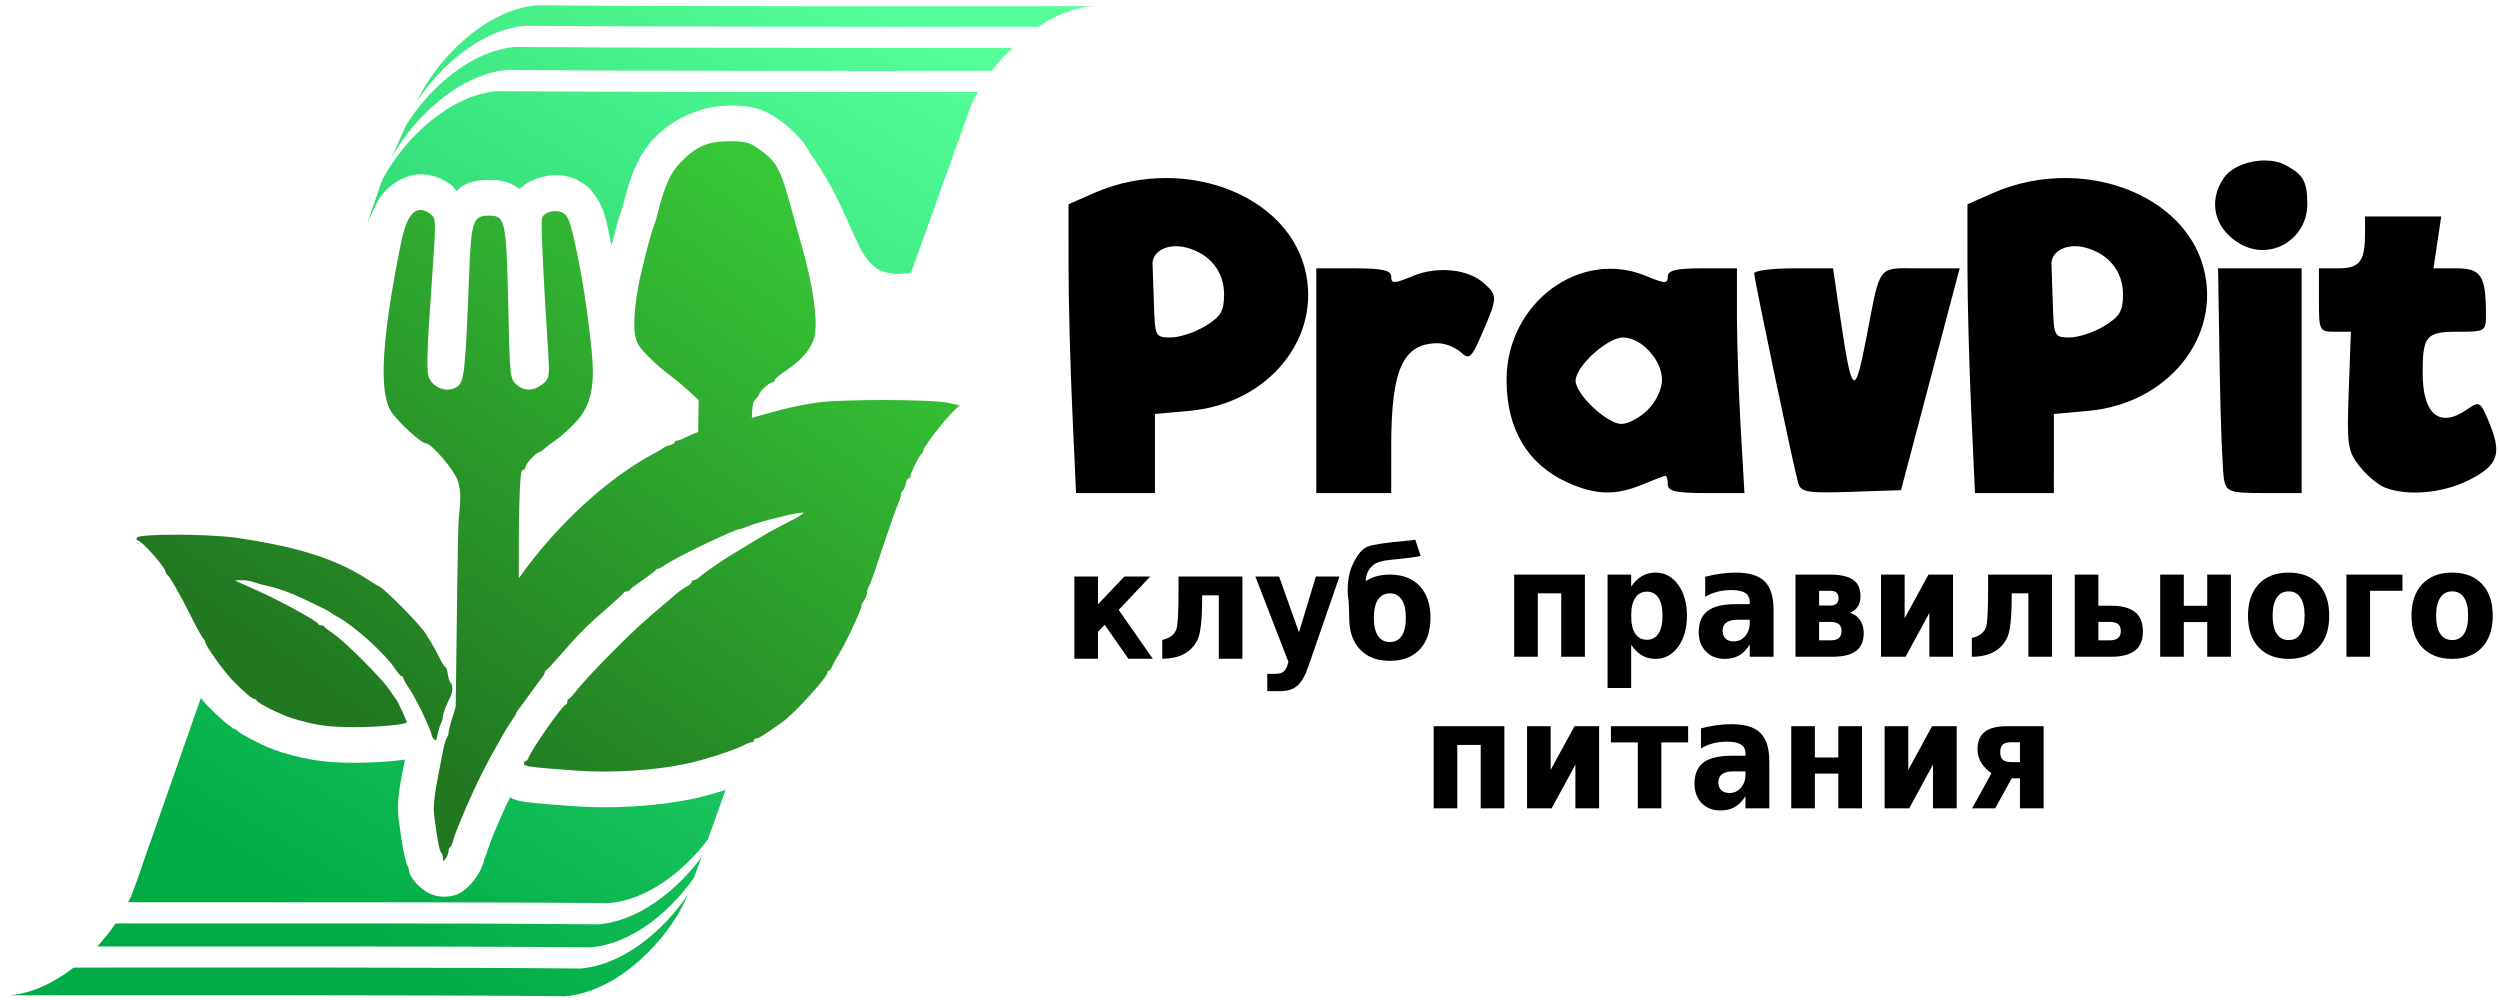 <?xml version="1.0" encoding="UTF-8" standalone="no"?>
<!-- Generator: Adobe Illustrator 22.0.0, SVG Export Plug-In . SVG Version: 6.00 Build 0)  -->

<svg
   version="1.1"
   id="Слой_1"
   x="0px"
   y="0px"
   height="100"
   viewBox="0 0 250 1303.846"
   xml:space="preserve"
   width="250"
   sodipodi:docname="prcl_logo.svg"
   inkscape:version="1.1.2 (0a00cf5339, 2022-02-04)"
   xmlns:inkscape="http://www.inkscape.org/namespaces/inkscape"
   xmlns:sodipodi="http://sodipodi.sourceforge.net/DTD/sodipodi-0.dtd"
   xmlns:xlink="http://www.w3.org/1999/xlink"
   xmlns="http://www.w3.org/2000/svg"
   xmlns:svg="http://www.w3.org/2000/svg"><sodipodi:namedview
   id="namedview44"
   pagecolor="#ffffff"
   bordercolor="#000000"
   borderopacity="1"
   inkscape:pageshadow="0"
   inkscape:pageopacity="0"
   inkscape:pagecheckerboard="0"
   showgrid="false"
   inkscape:zoom="2.8284271"
   inkscape:cx="162.10423"
   inkscape:cy="62.755727"
   inkscape:window-width="1850"
   inkscape:window-height="1016"
   inkscape:window-x="0"
   inkscape:window-y="0"
   inkscape:window-maximized="1"
   inkscape:current-layer="Слой_1" /><defs
   id="defs129"><linearGradient
     inkscape:collect="always"
     id="linearGradient468"><stop
       style="stop-color:#217821;stop-opacity:1;"
       offset="0"
       id="stop464" /><stop
       style="stop-color:#37c837;stop-opacity:1"
       offset="1"
       id="stop466" /></linearGradient><linearGradient
     id="linearGradient8234"><stop
       style="stop-color:#00aa44;stop-opacity:1"
       offset="0"
       id="stop8230" /><stop
       style="stop-color:#55ff99;stop-opacity:1"
       offset="1"
       id="stop8232" /></linearGradient><linearGradient
     id="linearGradient3647"><stop
       style="stop-color:#00d455;stop-opacity:1"
       offset="0"
       id="stop3643" /><stop
       style="stop-color:#ffd42a;stop-opacity:0"
       offset="1"
       id="stop3645" /></linearGradient><linearGradient
     id="linearGradient2918"><stop
       style="stop-color:#16502d;stop-opacity:1"
       offset="0"
       id="stop2914" /><stop
       style="stop-color:#37c871;stop-opacity:1"
       offset="1"
       id="stop2916" /></linearGradient><linearGradient
     id="linearGradient16344"><stop
       style="stop-color:#000000;stop-opacity:1;"
       offset="0"
       id="stop16340" /><stop
       style="stop-color:#0000ff;stop-opacity:1"
       offset="1"
       id="stop16342" /></linearGradient><linearGradient
     id="linearGradient8623"><stop
       style="stop-color:#000000;stop-opacity:1;"
       offset="0"
       id="stop8619" /><stop
       style="stop-color:#330080;stop-opacity:1"
       offset="1"
       id="stop8621" /></linearGradient><linearGradient
     id="linearGradient6839"><stop
       style="stop-color:#000000;stop-opacity:1;"
       offset="0"
       id="stop6835" /><stop
       style="stop-color:#440055;stop-opacity:1"
       offset="1"
       id="stop6837" /></linearGradient><linearGradient
     id="linearGradient1778"><stop
       style="stop-color:#000000;stop-opacity:1;"
       offset="0"
       id="stop1774" /><stop
       style="stop-color:#0000ff;stop-opacity:1"
       offset="1"
       id="stop1776" /></linearGradient><linearGradient
     xlink:href="#linearGradient1778"
     id="linearGradient1780"
     x1="100.283"
     y1="247.418"
     x2="835.44"
     y2="98.394"
     gradientUnits="userSpaceOnUse" /><linearGradient
     xlink:href="#linearGradient6839"
     id="linearGradient6841"
     x1="262.262"
     y1="55.66"
     x2="52.606"
     y2="56.614"
     gradientUnits="userSpaceOnUse" /><linearGradient
     xlink:href="#linearGradient8623"
     id="linearGradient8625"
     x1="602.725"
     y1="1037.244"
     x2="-1547.728"
     y2="554.243"
     gradientUnits="userSpaceOnUse"
     gradientTransform="matrix(0.913,0,0,0.913,190.109,1.2)" /><linearGradient
     xlink:href="#linearGradient16344"
     id="linearGradient16346"
     x1="235.412"
     y1="19.701"
     x2="290.7"
     y2="65.695"
     gradientUnits="userSpaceOnUse"
     gradientTransform="matrix(13.19,0,0,13.19,-1806.201,77.794)" /><linearGradient
     xlink:href="#linearGradient2918"
     id="linearGradient2920"
     x1="-1557.719"
     y1="1017.33"
     x2="-913.869"
     y2="36.444"
     gradientUnits="userSpaceOnUse"
     gradientTransform="matrix(1.169,0,0,1.169,590.865,7.859)" /><linearGradient
     xlink:href="#linearGradient3647"
     id="linearGradient3649"
     x1="-1416.35"
     y1="819.03"
     x2="-1069.856"
     y2="169.709"
     gradientUnits="userSpaceOnUse"
     gradientTransform="matrix(1.169,0,0,1.169,590.865,7.859)" /><linearGradient
     gradientTransform="matrix(2.385,1.999,-1.999,2.385,-46.911,-1801.826)"
     gradientUnits="userSpaceOnUse"
     y2="426.191"
     x2="383.285"
     y1="749.663"
     x1="268.571"
     id="linearGradient872"
     xlink:href="#linearGradient870" /><linearGradient
     id="linearGradient870"><stop
       id="stop866"
       offset="0"
       style="stop-color:#0000d4;stop-opacity:1;" /><stop
       id="stop868"
       offset="1"
       style="stop-color:#cc00ff;stop-opacity:1" /></linearGradient><linearGradient
     id="linearGradient8525"><stop
       style="stop-color:#0000ff;stop-opacity:1"
       offset="0"
       id="stop8521" /><stop
       style="stop-color:#000080;stop-opacity:1"
       offset="1"
       id="stop8523" /></linearGradient><linearGradient
     xlink:href="#linearGradient8525"
     id="linearGradient5874"
     gradientUnits="userSpaceOnUse"
     gradientTransform="matrix(17.183,3.655,-3.655,17.183,-2855.206,-2939.44)"
     x1="185.987"
     y1="158.984"
     x2="127.324"
     y2="196.116" /><linearGradient
     xlink:href="#linearGradient8234"
     id="linearGradient8236"
     x1="35.642"
     y1="93.91"
     x2="90.606"
     y2="2.405"
     gradientUnits="userSpaceOnUse"
     gradientTransform="matrix(1.028,0,0,1.028,-0.804,-1.148)" /><linearGradient
     xlink:href="#linearGradient34071"
     id="linearGradient34073"
     x1="106.959"
     y1="126.718"
     x2="124.895"
     y2="107.937"
     gradientUnits="userSpaceOnUse"
     gradientTransform="matrix(2.543,0,0,2.543,-237.231,-251.489)" /><linearGradient
     id="linearGradient34071"><stop
       style="stop-color:#217821;stop-opacity:1"
       offset="0"
       id="stop34067" /><stop
       style="stop-color:#2aff2a;stop-opacity:1"
       offset="1"
       id="stop34069" /></linearGradient><linearGradient
     inkscape:collect="always"
     xlink:href="#linearGradient468"
     id="linearGradient470"
     x1="34.134"
     y1="69.498"
     x2="72.945"
     y2="14.127"
     gradientUnits="userSpaceOnUse" /></defs>
<style
   type="text/css"
   id="style86">
	.st0{fill:none;}
	.st1{fill:#FFFFFF;}
</style>

<path
   id="path6802"
   style="fill:url(#linearGradient8236);fill-opacity:1;fill-rule:evenodd;stroke-width:4.543;stroke-linejoin:bevel;paint-order:stroke fill markers"
   transform="matrix(13.038,0,0,13.038,-1504.808,0)"
   d="M 53.742,0.523 C 48.566,0.922 43.624,5.943 41.688,10.16 44.065,6.513 48.236,2.905 52.59,2.57 c 0.55,0.003 0.525,0.012 0.83,0.012 h 0.047 c 0.012,-0.003 0.025,-0.006 0.037,-0.01 0.037,0.003 0.076,0.006 0.113,0.01 10.941,0.103 35.652,0.098 50.215,0.084 1.699,-1.123 3.563,-1.898 5.459,-2.047 -13.583,0.017 -42.665,0.03 -54.521,-0.082 -0.037,-0.003 -0.076,-0.009 -0.113,-0.012 -0.012,0.003 -0.027,0.008 -0.039,0.012 h -0.045 c -0.306,0 -0.28,-0.011 -0.83,-0.014 z m 55.875,0.096 c 0.041,8.4098e-4 0.092,0.001 0.135,0.002 l 0.004,-0.002 c -0.046,-3.61e-6 -0.094,-5.571e-5 -0.139,0 z M 51.57,4.691 c -4.438,0.341 -8.617,4.086 -10.943,7.805 -0.497,1.106 -1,2.215 -1.469,3.301 2.166,-4.021 6.79,-8.434 11.631,-8.807 0.55,0.003 0.523,0.012 0.828,0.012 h 0.047 c 0.012,-0.003 0.025,-0.006 0.037,-0.01 0.037,0.003 0.076,0.006 0.113,0.01 10.335,0.097 32.526,0.096 47.363,0.084 0.61,-0.804 1.315,-1.574 2.07,-2.305 -16.795,0.008 -39.776,0.006 -48.65,-0.078 -0.037,-0.003 -0.076,-0.007 -0.113,-0.01 -0.013,0.003 -0.027,0.006 -0.039,0.01 h -0.045 c -0.306,0 -0.28,-0.009 -0.83,-0.012 z m -1.801,4.42 c -4.834,0.372 -9.342,4.777 -11.5,8.793 -0.015,0.036 -0.028,0.068 -0.043,0.104 6.45e-4,3.17e-4 -0.772,2.204 -0.828,2.367 l 0.197,0.107 c 0.096,-0.191 0.188,-0.381 0.305,-0.572 0.71,-1.162 2.467,-2.578 4.391,-2.475 1.286,0.069 2.227,0.611 2.922,1.137 0.085,0.064 0.293,0.392 0.449,0.541 0.212,-0.177 0.374,-0.41 0.617,-0.539 1.129,-0.599 2.032,-0.578 2.627,-0.578 0.581,0 1.786,-0.035 3.053,0.883 0.003,0.002 0.003,0.006 0.006,0.008 0.731,-0.692 1.592,-1.035 2.32,-1.203 1.198,-0.277 2.494,-0.301 3.949,0.607 1.173,0.733 1.922,2.172 2.252,3.268 0.218,0.722 0.445,1.925 0.67,3.021 0.309,-1.225 0.619,-2.556 0.908,-3.275 v -0.002 c -0.009,0.023 0.179,-0.545 0.211,-0.678 0.747,-3.044 1.606,-5.223 3.211,-6.865 1.937,-1.983 4.746,-3.199 7.459,-3.199 0.842,-2e-6 1.569,0.004 2.459,0.211 0.89,0.207 1.764,0.683 2.324,1.078 1.132,0.8 2.443,1.878 3.246,3.416 5.581,7.81 4.174,13.008 10.139,11.991 3.228,-9.008 5.944,-16.581 6.006,-16.74 0.186,-0.43 0.428,-0.873 0.676,-1.316 -16.728,0.006 -38.41,0.003 -47,-0.078 -0.037,-0.003 -0.076,-0.007 -0.113,-0.01 -0.013,0.003 -0.025,0.006 -0.037,0.01 H 50.598 c -0.306,0 -0.278,-0.009 -0.828,-0.012 z m -12.174,11.371 -0.002,0.002 c 9.14e-4,2.32e-4 0.001,-0.001 0.002,-0.002 z m -0.002,0.002 L 37.396,20.377 c -0.045,0.131 -0.536,1.53 -0.664,1.896 0.498,-1 0.624,-1.289 0.861,-1.789 z m 15.9,29.85 c -0.058,0.022 -0.086,0.073 -0.146,0.094 0.057,-0.019 0.069,-0.05 0.123,-0.07 0.008,-0.008 0.016,-0.015 0.023,-0.023 z m 14.266,9.566 c -0.043,0.023 -0.102,0.05 -0.148,0.074 -0.054,0.044 -0.109,0.088 -0.162,0.129 0.101,-0.052 0.219,-0.134 0.311,-0.203 z m -10.125,9.166 c -0.033,0.036 -0.067,0.069 -0.1,0.104 -0.004,0.007 -0.011,0.016 -0.016,0.023 -0.014,0.025 -0.031,0.042 -0.045,0.066 0.047,-0.062 0.121,-0.127 0.16,-0.193 z m -37.551,0.748 c -1.725,4.924 -5.06,14.441 -5.057,14.443 -0.659,1.787 -1.204,3.59 -1.912,5.377 -0.084,0.193 -0.206,0.395 -0.303,0.592 16.728,-0.006 38.414,-0.003 47.004,0.078 0.037,0.004 0.076,0.007 0.113,0.01 0.013,-0.003 0.025,-0.006 0.037,-0.01 h 0.047 c 0.306,0 0.278,0.009 0.828,0.012 3.865,-0.297 7.534,-3.177 9.955,-6.371 0.583,-1.605 1.181,-3.302 1.766,-4.949 -1.058,0.333 -2.149,0.646 -3.105,0.852 -3.629,0.782 -8.193,1.057 -12.135,0.77 -2.309,-0.169 -3.586,-0.264 -4.531,-0.391 -0.473,-0.063 -0.825,-0.07 -1.58,-0.379 -0.045,-0.018 -0.13,-0.107 -0.18,-0.129 -0.164,0.335 -0.34,0.646 -0.445,0.879 -0.503,1.112 -0.964,2.177 -1.301,2.998 -0.336,0.819 -0.605,1.792 -0.473,1.189 -0.086,0.39 -0.189,0.72 -0.355,1.1 -0.087,0.198 -0.068,0.413 -0.242,0.713 -0.161,0.499 -0.4,0.868 -0.789,1.383 l -0.002,0.002 c -0.071,0.094 -0.125,0.177 -0.309,0.389 -0.092,0.106 -0.2,0.245 -0.518,0.498 -0.317,0.253 -0.934,0.891 -2.496,0.787 -1.562,-0.104 -2.773,-1.515 -3.049,-2.143 -0.183,-0.416 -0.167,-0.535 -0.191,-0.715 -0.21,-0.395 -0.253,-0.669 -0.316,-0.889 -0.103,-0.358 -0.168,-0.67 -0.236,-1.037 -0.137,-0.735 -0.273,-1.661 -0.434,-2.895 -0.22,-1.686 0.055,-3.143 0.562,-5.711 0.016,-0.081 0.041,-0.214 0.061,-0.311 -0.42,0.065 -0.846,0.119 -1.332,0.162 -1.106,0.098 -2.422,0.161 -3.695,0.162 -2.822,0.001 -4.724,-0.268 -7.289,-1.039 -0.997,-0.3 -1.845,-0.704 -2.709,-1.137 -0.432,-0.216 -0.832,-0.429 -1.219,-0.664 -0.173,-0.105 -0.349,-0.222 -0.559,-0.377 0.112,0.061 0.247,0.095 0.369,0.143 -0.112,-0.054 -0.241,-0.111 -0.326,-0.152 -0.172,-0.084 -0.26,-0.149 -0.371,-0.219 0.018,0.015 0.027,0.052 0.045,0.066 C 23.319,72.866 23.233,72.8 23.105,72.68 22.805,72.473 22.57,72.281 22.32,72.066 21.806,71.625 21.254,71.096 20.66,70.482 20.455,70.27 20.274,70.038 20.084,69.815 Z M 70.154,85.707 C 67.709,89.043 63.833,92.129 59.822,92.438 59.273,92.435 59.3,92.426 58.994,92.426 h -0.047 c -0.012,0.003 -0.025,0.006 -0.037,0.01 -0.037,-0.003 -0.076,-0.006 -0.113,-0.01 -10.308,-0.097 -32.389,-0.096 -47.232,-0.084 -0.543,0.788 -1.145,1.564 -1.836,2.305 16.787,-0.007 39.473,-0.005 48.285,0.078 0.037,0.004 0.076,0.007 0.113,0.01 0.013,-0.003 0.025,-0.006 0.037,-0.01 h 0.047 c 0.306,0 0.278,0.009 0.828,0.012 4.094,-0.315 7.948,-3.53 10.352,-6.945 0.262,-0.702 0.508,-1.389 0.764,-2.084 z m -28.58,2.039 c 0.009,0.009 7.1e-4,0.007 0.01,0.016 h 0.002 c -0.008,-0.008 -0.004,-0.008 -0.012,-0.016 z m 27.189,1.758 c -2.403,3.565 -6.485,7.026 -10.744,7.354 -0.55,-0.003 -0.523,-0.012 -0.828,-0.012 h -0.047 c -0.012,0.003 -0.025,0.006 -0.037,0.01 -0.037,-0.003 -0.076,-0.006 -0.113,-0.01 -10.815,-0.102 -34.978,-0.098 -49.621,-0.084 -1.949,1.499 -4.158,2.593 -6.428,2.771 13.583,-0.017 42.665,-0.03 54.521,0.082 0.037,0.004 0.076,0.009 0.113,0.012 0.012,-0.003 0.025,-0.008 0.037,-0.012 h 0.047 c 0.306,0 0.278,0.011 0.828,0.014 5.284,-0.407 10.345,-5.636 12.191,-9.904 0.029,-0.075 0.052,-0.145 0.08,-0.221 z M 0.482,99.531 l -0.002,0.002 c 0.046,0 0.094,5.4e-5 0.139,0 -0.041,-8.44e-4 -0.094,-7.56e-4 -0.137,-0.002 z"
   sodipodi:nodetypes="cccsccccccccsccccscscccsccccccccssscccccssccssccscsccccsssscccccccscccccccccsccsssccssscscsscccccccscccsssscsscscccsssscsssscsccssccscccssccscsccccccccsccsscccccscsccccccccsccsscccc" /><path
   id="path23493"
   style="fill:#000000;stroke-width:7.513"
   d="m 1448.56,209.22 c -20.99,-0.155 -43.726,8.325 -53.59,22.407 -21.784,31.101 -12.3,68.096 22.319,87.032 39.554,21.634 86.482,-7.189 86.283,-52.973 -0.136,-29.314 -5.162,-38.128 -28.849,-50.611 -7.446,-3.924 -16.623,-5.785 -26.164,-5.855 z M 18.458,232.14 c -32.417,-0.41 -65.934,5.861 -97.568,19.854 l -32.518,14.395 0.031,81.177 c 0.015,44.654 2.222,129.369 4.916,188.253 l 4.901,107.062 H -50.347 1.071 V 591.331 539.782 L 46.15,535.702 C 150.065,526.279 220.32,438.691 196.102,348.755 177.013,277.863 101.303,233.187 18.458,232.14 Z m 1172.044,0 c -32.417,-0.41 -65.934,5.861 -97.568,19.854 l -32.518,14.395 0.031,81.177 c 0.015,44.654 2.221,129.369 4.916,188.253 l 4.901,107.062 h 51.433 51.418 V 591.331 539.782 l 45.079,-4.08 c 103.915,-9.423 174.17,-97.011 149.953,-186.947 -19.089,-70.892 -94.799,-115.568 -177.644,-116.614 z m 388.319,50.112 v 21.923 c 0,36.537 -6.939,45.695 -34.616,45.695 h -25.489 v 41.322 c 0,40.161 0.587,41.322 20.852,41.322 h 20.852 l -2.817,77.009 c -2.581,70.694 -1.43,78.76 13.999,98.301 9.244,11.708 23.952,24.164 32.679,27.69 29.14,11.774 75.812,7.73 110.055,-9.538 38.332,-19.33 43.445,-34.129 26.105,-75.63 -11.307,-27.061 -12.472,-27.754 -28.277,-16.684 -35.929,25.165 -58.212,7.009 -58.212,-47.441 0,-48.323 4.597,-53.707 45.886,-53.707 36.489,0 36.769,-0.182 36.656,-24.418 -0.204,-48.937 -6.394,-58.227 -38.798,-58.227 h -29.642 l 5.077,-33.809 5.063,-33.809 h -49.686 z M 28.583,321.021 c 4.098,0 8.426,0.536 12.84,1.643 30.805,7.731 49.804,31.055 49.804,61.132 0,21.729 -4.325,29.042 -24.418,41.293 -13.43,8.188 -33.715,14.893 -45.079,14.909 -19.886,0.03 -20.704,-1.519 -21.908,-41.293 -0.69,-22.727 -1.535,-46.867 -1.879,-53.648 -0.725,-14.278 12.881,-24.047 30.639,-24.036 z m 1172.044,0 c 4.098,0 8.426,0.536 12.84,1.643 30.805,7.731 49.804,31.055 49.804,61.132 0,21.729 -4.325,29.042 -24.418,41.293 -13.43,8.188 -33.715,14.893 -45.079,14.909 -19.886,0.03 -20.719,-1.519 -21.923,-41.293 -0.687,-22.727 -1.52,-46.867 -1.864,-53.648 -0.725,-14.278 12.881,-24.047 30.639,-24.036 z M 980.605,349.723 c -37.947,-0.177 -35.312,4.653 -52.504,93.386 -14.686,75.795 -18.35,72.753 -33.178,-27.499 l -9.729,-65.74 h -51.389 c -28.26,0 -51.374,2.978 -51.374,6.618 0,7.732 51.594,253.694 57.376,273.524 3.438,11.789 11.871,13.167 68.953,11.27 l 65.035,-2.157 38.255,-144.627 38.255,-144.627 h -50.787 c -7.254,0 -13.494,-0.121 -18.915,-0.146 z m 406.632,0.132 2.054,129.616 c 1.13,71.285 3.734,137.208 5.782,146.505 3.395,15.408 8.033,16.905 52.416,16.905 h 48.688 V 496.376 349.87 h -54.47 z m -1175.801,0.015 v 146.506 l 0.015,146.506 h 48.835 48.835 l 0.032,-61.983 c 0.067,-99.793 15.382,-133.358 60.853,-133.358 9.244,0 22.532,5.177 29.524,11.504 11.678,10.568 14.016,8.466 28.761,-25.812 19.552,-45.448 19.615,-47.744 1.952,-63.729 -20.841,-18.861 -61.071,-22.95 -93.312,-9.479 -23.952,10.007 -27.822,10.108 -27.822,0.734 0,-8.39 -11.199,-10.888 -48.835,-10.888 z m 503.378,0 c -34.356,0 -45.079,2.591 -45.079,10.888 0,9.363 -3.913,9.253 -27.954,-0.792 -86.238,-36.032 -181.791,34.637 -182.251,134.781 -0.293,63.917 26.898,110.205 78.711,134.003 h 0.015 c 36.725,16.862 63.445,17.64 98.815,2.861 14.835,-6.198 28.256,-11.27 29.818,-11.27 1.562,0 2.832,5.071 2.832,11.27 0,8.887 10.57,11.27 49.994,11.27 h 49.98 l -4.872,-84.522 c -2.678,-46.487 -4.878,-112.415 -4.901,-146.506 l -0.031,-61.983 z m -103.32,90.157 c 23.701,0 50.728,29.455 50.728,55.292 0,11.767 -7.869,28.383 -18.445,38.959 -10.142,10.143 -25.611,18.445 -34.381,18.445 -18.879,0 -59.87,-38.58 -59.87,-56.348 0,-18.691 41.412,-56.348 61.968,-56.348 z"
   sodipodi:nodetypes="ssscsssccccccccccssssccccccccccssscsscssccssssssscscccccscsscccssccsscscccsccsssccccscccscscccccccccccsscscsscssssccssssccccsssssss" /><path
   id="path23733"
   style="fill:url(#linearGradient470);fill-opacity:1;stroke-width:0.189"
   transform="matrix(13.038,0,0,13.038,-1504.808,0)"
   d="m 72.945,14.127 c -2.166,0 -3.319,0.498 -4.908,2.125 -1.005,1.028 -1.601,2.382 -2.299,5.223 -0.087,0.355 -0.251,0.876 -0.365,1.16 -0.214,0.532 -0.537,1.711 -1.195,4.387 -0.571,2.321 -0.872,5.019 -0.701,6.299 0.121,0.909 0.395,1.377 1.344,2.32 0.654,0.65 1.591,1.472 2.084,1.826 0.493,0.355 1.362,1.071 1.93,1.594 l 1.031,0.951 -0.047,3.191 c -0.069,0.024 -0.22,0.083 -0.266,0.098 -0.259,0.085 -0.726,0.291 -1.037,0.457 -0.311,0.166 -0.671,0.302 -0.801,0.303 -0.13,4.98e-4 -0.236,0.077 -0.236,0.17 0,0.093 -0.232,0.226 -0.516,0.297 -0.284,0.071 -0.56,0.186 -0.613,0.256 -0.053,0.07 -0.506,0.339 -1.008,0.598 -4.612,2.466 -9.716,7.153 -13.461,12.447 -0.027,-5.296 0.053,-10.687 0.334,-10.781 0.201,-0.067 0.367,-0.245 0.367,-0.393 0,-0.292 1.065,-1.436 1.336,-1.436 0.092,0 0.337,-0.162 0.547,-0.363 0.21,-0.201 0.688,-0.564 1.064,-0.805 0.376,-0.241 1.236,-1.001 1.906,-1.691 1.36,-1.399 1.872,-2.891 1.852,-5.375 -0.016,-1.804 -0.673,-7.014 -1.285,-10.166 -0.836,-4.299 -1.095,-5.151 -1.656,-5.502 -0.698,-0.436 -1.941,-0.148 -2.141,0.494 -0.132,0.423 0.108,5.625 0.617,13.479 0.141,2.174 0.094,2.545 -0.381,2.973 C 53.508,39.101 52.497,39.189 51.703,38.5 50.991,37.882 50.989,37.876 50.822,30.379 50.636,22.039 50.533,21.562 48.906,21.562 c -1.597,0 -1.781,0.525 -1.982,5.693 -0.388,9.97 -0.491,10.95 -1.217,11.426 -0.84,0.551 -2.069,0.26 -2.65,-0.627 -0.469,-0.716 -0.451,-1.595 0.232,-11.461 0.314,-4.542 0.303,-4.775 -0.229,-5.178 -0.348,-0.263 -0.666,-0.404 -0.961,-0.42 -0.884,-0.048 -1.535,1.024 -1.988,3.25 -1.917,9.419 -2.251,14.917 -1.021,16.865 0.667,1.057 3.034,3.232 3.516,3.232 0.536,0 2.777,2.616 3.154,3.682 0.316,0.893 0.339,1.705 0.117,3.768 -0.108,1.006 -0.213,12.576 -0.305,18.85 -0.074,0.243 -0.096,0.378 -0.174,0.615 -0.298,0.909 -0.541,1.805 -0.541,1.99 0,0.185 -0.076,0.417 -0.168,0.516 -0.092,0.099 -0.257,0.645 -0.367,1.215 -0.11,0.57 -0.284,1.462 -0.387,1.98 -0.489,2.474 -0.632,3.725 -0.523,4.559 0.314,2.405 0.528,3.555 0.695,3.723 0.101,0.101 0.184,0.358 0.189,0.57 0.006,0.38 0.011,0.38 0.283,0.02 0.152,-0.201 0.275,-0.514 0.275,-0.695 0,-0.181 0.08,-0.378 0.176,-0.438 0.096,-0.059 0.228,-0.364 0.297,-0.676 0.112,-0.511 0.97,-2.602 2.008,-4.895 0.517,-1.142 1.552,-3.18 2.018,-3.973 0.209,-0.355 0.564,-0.986 0.789,-1.4 0.225,-0.415 0.655,-1.119 0.955,-1.564 0.3,-0.446 0.545,-0.851 0.545,-0.902 0,-0.051 0.09,-0.197 0.199,-0.322 0.109,-0.125 0.621,-0.821 1.139,-1.547 0.518,-0.726 1.064,-1.468 1.215,-1.65 0.151,-0.183 0.275,-0.41 0.275,-0.504 0,-0.094 0.068,-0.198 0.152,-0.232 0.084,-0.035 0.739,-0.743 1.453,-1.572 0.714,-0.829 1.727,-1.936 2.25,-2.459 0.523,-0.523 1.631,-1.537 2.461,-2.252 0.829,-0.714 1.536,-1.367 1.57,-1.451 0.035,-0.084 0.176,-0.152 0.314,-0.152 0.138,0 0.28,-0.068 0.314,-0.15 0.035,-0.082 0.613,-0.526 1.287,-0.988 0.674,-0.462 1.255,-0.905 1.289,-0.982 0.035,-0.078 0.136,-0.143 0.227,-0.143 0.09,0 0.481,-0.214 0.867,-0.477 1.052,-0.714 6.822,-3.482 7.258,-3.482 0.11,0 0.468,-0.115 0.795,-0.258 1.079,-0.471 5.268,-1.514 5.615,-1.398 0.118,0.039 -0.328,0.344 -0.99,0.678 -1.847,0.931 -2.998,1.581 -4.98,2.811 -0.203,0.126 -0.794,0.483 -1.312,0.791 -0.846,0.503 -2.649,1.766 -3.244,2.273 -0.125,0.107 -0.318,0.195 -0.426,0.195 -0.108,0 -0.195,0.083 -0.195,0.184 0,0.101 -0.234,0.307 -0.52,0.459 -0.285,0.152 -0.773,0.5 -1.084,0.771 -0.311,0.271 -0.736,0.637 -0.945,0.812 -2.263,1.892 -3.19,2.744 -5.463,5.029 -1.452,1.459 -2.975,3.096 -3.385,3.637 -0.41,0.541 -0.814,0.984 -0.896,0.984 -0.082,0 -0.15,0.126 -0.15,0.281 0,0.155 -0.066,0.283 -0.148,0.283 -0.288,0 -3.428,4.479 -3.734,5.326 -0.066,0.181 -0.193,0.33 -0.285,0.33 -0.092,0 -0.168,0.115 -0.168,0.256 0,0.279 0.585,0.357 5.186,0.693 3.54,0.259 7.97,-0.02 11.123,-0.699 1.69,-0.364 4.708,-1.333 5.557,-1.785 0.361,-0.192 0.765,-0.35 0.896,-0.35 0.131,0 0.238,-0.086 0.238,-0.189 0,-0.103 0.113,-0.188 0.25,-0.188 0.137,0 0.667,-0.295 1.178,-0.656 0.511,-0.361 1.092,-0.765 1.291,-0.896 1.153,-0.762 4.633,-4.553 4.633,-5.047 0,-0.103 0.068,-0.188 0.148,-0.188 0.081,0 0.248,-0.234 0.373,-0.52 0.125,-0.285 0.393,-0.773 0.596,-1.084 0.618,-0.949 2.273,-4.469 2.283,-4.854 0.003,-0.129 0.131,-0.4 0.283,-0.602 0.152,-0.201 0.275,-0.52 0.275,-0.709 0,-0.189 0.085,-0.492 0.188,-0.672 0.198,-0.347 0.23,-0.435 1.709,-4.852 0.521,-1.555 1.071,-3.095 1.223,-3.422 0.151,-0.327 0.275,-0.725 0.275,-0.885 10e-7,-0.16 0.078,-0.337 0.174,-0.396 0.096,-0.059 0.229,-0.362 0.297,-0.672 0.068,-0.31 0.203,-0.562 0.299,-0.562 0.096,0 0.172,-0.099 0.172,-0.217 0,-0.288 0.788,-1.888 1.084,-2.201 0.13,-0.137 0.236,-0.336 0.236,-0.443 0,-0.283 2.224,-3.156 2.977,-3.846 l 0.641,-0.588 -1.195,-0.262 c -1.616,-0.355 -10.695,-0.368 -13.072,-0.02 -2.961,0.434 -4.556,1.005 -6.529,1.523 0.021,-1.03 0.1,-1.572 0.316,-1.789 0.234,-0.234 0.428,-0.491 0.428,-0.572 0,-0.25 1.016,-1.18 1.289,-1.18 0.142,0 0.258,-0.1 0.258,-0.223 0,-0.123 0.495,-0.545 1.098,-0.939 1.724,-1.129 2.734,-2.402 2.928,-3.691 0.252,-1.676 -0.258,-5.081 -1.299,-8.686 -0.205,-0.709 -0.546,-1.931 -0.758,-2.711 -1.468,-5.414 -1.621,-5.708 -3.773,-7.229 -0.755,-0.533 -1.199,-0.635 -2.725,-0.635 z m -55.393,39.344 c -2.082,-0.002 -3.793,0.099 -3.871,0.301 -0.06,0.155 -0.015,0.281 0.098,0.281 0.391,0 2.799,2.727 2.799,3.17 0,0.106 0.065,0.221 0.145,0.256 0.213,0.093 1.341,2.066 2.406,4.211 0.515,1.037 1.044,1.996 1.174,2.133 0.13,0.137 0.234,0.327 0.234,0.42 0,0.307 1.85,2.896 2.688,3.762 1.067,1.103 1.978,1.885 2.197,1.885 0.096,0 0.202,0.072 0.236,0.158 0.109,0.272 2.47,1.454 3.551,1.779 2.401,0.722 3.588,0.89 6.26,0.889 2.303,-0.001 4.979,-0.239 5.203,-0.463 0.067,-0.067 -0.914,-2.191 -1.092,-2.363 -0.054,-0.052 -0.35,-0.475 -0.658,-0.941 -0.719,-1.087 -4.456,-4.824 -5.564,-5.562 -0.467,-0.311 -0.878,-0.629 -0.912,-0.707 -0.035,-0.078 -0.176,-0.141 -0.314,-0.141 -0.138,0 -0.28,-0.067 -0.314,-0.148 -0.131,-0.309 -3.832,-2.334 -6.094,-3.334 -0.622,-0.275 -1.386,-0.617 -1.697,-0.76 l -0.566,-0.258 0.695,-0.014 c 0.382,-0.007 0.933,0.08 1.225,0.191 0.292,0.111 0.87,0.273 1.285,0.359 0.778,0.161 1.654,0.442 2.639,0.848 0.926,0.381 3.576,1.665 3.678,1.781 0.052,0.059 0.391,0.271 0.754,0.469 1.727,0.942 4.775,3.695 5.791,5.23 0.264,0.399 0.553,0.725 0.643,0.725 0.09,0 0.164,0.081 0.164,0.18 0,0.099 0.221,0.503 0.49,0.896 0.27,0.393 0.567,0.884 0.66,1.092 0.093,0.207 0.248,0.505 0.346,0.66 0.304,0.484 1.332,2.819 1.332,3.025 0,0.107 0.107,0.307 0.236,0.447 0.191,0.205 0.257,0.122 0.363,-0.469 0.072,-0.399 0.22,-0.892 0.33,-1.098 0.11,-0.205 0.199,-0.515 0.199,-0.688 0,-0.292 0.367,-1.255 0.77,-2.018 0.22,-0.415 0.227,-1.221 0.012,-1.354 -0.09,-0.056 -0.219,-0.442 -0.285,-0.859 -0.067,-0.417 -0.184,-0.76 -0.262,-0.76 -0.077,0 -0.335,-0.402 -0.572,-0.895 -0.238,-0.492 -0.597,-1.15 -0.799,-1.461 -0.201,-0.311 -0.419,-0.676 -0.484,-0.809 -0.404,-0.823 -4.481,-4.941 -4.891,-4.941 -0.036,0 -0.431,-0.245 -0.877,-0.545 -3.956,-2.613 -8.626,-3.539 -13.252,-4.254 -1.56,-0.203 -4.013,-0.307 -6.096,-0.309 z" /><path
   id="path7049"
   style="fill:#000000;stroke-width:147.336"
   d="m 340.544,703.644 c -3.251,0.573 -6.367,0.972 -9.3,1.227 -28.118,2.487 -45.57,5.05 -52.392,7.664 -8.161,3.06 -15.334,12.117 -21.519,27.164 -3.315,8.161 -4.991,18.513 -4.991,31.01 0,4.272 0.442,8.519 1.336,12.791 l 0.573,15.982 c 0.062,1.53 0.082,3.523 0.082,5.946 0,17.598 4.7,31.346 14.073,41.292 9.373,9.946 22.387,14.919 39.028,14.919 16.641,0 29.61,-4.973 38.919,-14.919 9.309,-9.946 13.964,-23.695 13.964,-41.292 0,-17.597 -4.673,-31.373 -14.046,-41.319 -9.309,-9.947 -22.26,-14.919 -38.837,-14.919 -12.688,0 -23.248,2.871 -31.665,8.673 0.508,-9.5 4.088,-16.755 10.719,-21.791 4.08,-3.06 11,-5.071 20.755,-6.027 22.379,-2.167 35.774,-3.88 40.174,-5.155 z m 417.83,42.928 c -6.631,0 -13.269,0.491 -19.964,1.445 -6.631,0.894 -13.279,2.224 -19.91,4.009 v 26.101 c 4.909,-2.932 10.199,-5.133 15.873,-6.6 5.674,-1.466 11.833,-2.182 18.464,-2.182 8.097,0 14.039,1.267 17.864,3.818 3.89,2.486 5.864,6.445 5.864,11.864 v 2.673 h -18.191 c -16.641,0 -28.822,2.943 -36.601,8.809 -7.779,5.866 -11.7,15.067 -11.7,27.628 0,10.329 3.088,18.752 9.273,25.255 6.248,6.44 14.4,9.682 24.41,9.682 7.396,0 13.682,-1.486 18.846,-4.418 5.165,-2.996 9.82,-7.733 13.964,-14.237 v 15.873 h 31.064 v -61.12 c 0,-17.151 -3.85,-29.532 -11.564,-37.119 -7.715,-7.651 -20.285,-11.482 -37.692,-11.482 z m -105.685,0.027 c -6.187,0.173 -11.686,1.663 -16.528,4.473 -5.164,2.933 -9.883,7.525 -14.155,13.773 V 749.191 H 591.215 v 147.849 h 30.792 v -56.238 c 4.272,6.249 8.991,10.858 14.155,13.855 5.165,2.933 11.088,4.418 17.782,4.418 11.859,0 21.613,-5.253 29.265,-15.71 7.651,-10.52 11.482,-24.015 11.482,-40.528 0,-16.513 -3.831,-30.017 -11.482,-40.474 -7.651,-10.52 -17.405,-15.764 -29.265,-15.764 -0.418,0 -0.842,-0.015 -1.255,0 z m 825.077,0 c -15.843,0.301 -28.332,5.283 -37.474,14.919 -9.373,9.946 -14.073,23.722 -14.073,41.319 0,17.597 4.7,31.373 14.073,41.319 9.436,9.946 22.424,14.919 39.001,14.919 16.641,0 29.638,-4.973 38.947,-14.919 9.309,-9.946 13.937,-23.722 13.937,-41.319 0,-17.597 -4.628,-31.373 -13.937,-41.319 -9.309,-9.947 -22.305,-14.919 -38.947,-14.919 -0.52,0 -1.015,-0.015 -1.527,0 z m 213.169,0 c -15.843,0.301 -28.333,5.283 -37.474,14.919 -9.373,9.946 -14.046,23.722 -14.046,41.319 0,17.597 4.673,31.373 14.046,41.319 9.436,9.946 22.451,14.919 39.028,14.919 16.641,0 29.61,-4.973 38.919,-14.919 9.309,-9.946 13.964,-23.722 13.964,-41.319 0,-17.597 -4.656,-31.373 -13.964,-41.319 -9.309,-9.947 -22.278,-14.919 -38.919,-14.919 -0.52,0 -1.046,-0.015 -1.555,0 z m -1221.497,2.564 v 107.13 h 30.819 v -82.639 h 30.519 v 82.639 h 30.874 v -107.13 z m 366.801,0 v 107.13 h 48.383 c 13.645,0 23.824,-2.518 30.519,-7.555 6.694,-5.101 10.037,-12.826 10.037,-23.155 0,-6.758 -1.567,-12.428 -4.691,-17.019 -3.124,-4.653 -7.526,-7.851 -13.2,-9.573 4.464,-1.785 7.851,-4.493 10.146,-8.127 2.361,-3.698 3.546,-8.163 3.546,-13.391 0,-9.882 -3.197,-17.056 -9.573,-21.519 -6.376,-4.528 -16.746,-6.791 -31.092,-6.791 z m 111.494,0 v 107.13 h 32.046 l 30.983,-57.029 v 57.029 h 30.901 v -107.13 h -32.046 l -31.065,57.002 v -57.002 z m 139.64,0 v 17.51 c 0,27.99 -0.843,44.836 -2.564,50.51 -2.296,7.46 -8.517,12.324 -18.655,14.619 v 24.492 c 22.698,0 38.058,-8.296 46.092,-24.873 3.952,-8.161 5.918,-26.257 5.918,-54.247 v -3.518 h 21.71 v 82.639 h 30.792 v -107.13 z m 112.967,0 v 107.13 h 48.274 c 13.007,0 23.042,-2.626 30.055,-7.855 7.014,-5.228 10.5,-13.624 10.5,-25.228 0,-11.604 -3.487,-20.09 -10.5,-25.446 -7.013,-5.292 -17.048,-7.964 -30.055,-7.964 h -17.482 v -40.637 z m 111.412,0 v 107.13 h 30.792 v -45.247 h 30.519 v 45.247 h 30.874 v -107.13 h -30.874 V 789.91 h -30.519 v -40.747 z m 242.816,0 v 107.13 h 30.819 V 770.3 h 42.247 v -21.137 z m -1658.581,2.591 v 107.103 h 30.819 v -35.074 l 8.7,-9.191 30.901,44.265 h 31.828 l -44.456,-63.602 41.101,-43.501 H -38.884 l -34.31,36.246 v -36.246 z m 135.822,0 v 17.51 c 0,27.99 -0.87,44.836 -2.591,50.51 -2.296,7.46 -8.49,12.324 -18.628,14.619 v 24.464 c 22.698,0 38.031,-8.296 46.065,-24.873 3.953,-8.161 5.946,-26.229 5.946,-54.22 v -3.518 h 21.71 v 82.611 H 115.101 V 751.754 Z m 100.23,0 43.038,111.221 -0.873,2.973 c -1.339,4.783 -3.222,8.08 -5.646,9.928 -2.359,1.848 -6.144,2.782 -11.373,2.782 h -9.655 v 22.473 h 17.864 c 8.862,0 16.017,-2.391 21.437,-7.173 5.419,-4.718 10.184,-13.032 14.264,-24.955 l 40.528,-117.249 h -30.764 l -22.01,72.684 -25.91,-72.684 z m 734.993,18.546 h 14.537 c 3.57,0 6.261,0.778 8.046,2.373 1.847,1.594 2.755,3.986 2.755,7.173 0,3.188 -0.906,5.625 -2.755,7.282 -1.786,1.594 -4.476,2.4 -8.046,2.4 h -14.537 z m 612.262,0.764 c 6.759,0 11.903,2.754 15.409,8.237 3.57,5.42 5.346,13.272 5.346,23.537 0,10.265 -1.774,18.108 -5.346,23.592 -3.506,5.42 -8.651,8.127 -15.409,8.127 -6.822,0 -12.002,-2.708 -15.573,-8.127 -3.57,-5.483 -5.373,-13.326 -5.373,-23.592 0,-10.265 1.802,-18.117 5.373,-23.537 3.57,-5.483 8.751,-8.237 15.573,-8.237 z m 213.197,0 c 6.758,0 11.902,2.754 15.41,8.237 3.57,5.42 5.318,13.272 5.318,23.537 0,10.265 -1.747,18.108 -5.318,23.592 -3.507,5.42 -8.651,8.127 -15.41,8.127 -6.822,0 -12.03,-2.708 -15.601,-8.127 -3.57,-5.483 -5.346,-13.326 -5.346,-23.592 0,-10.265 1.775,-18.117 5.346,-23.537 3.57,-5.483 8.778,-8.237 15.601,-8.237 z M 642.461,771.446 c 6.632,0 11.667,2.663 15.109,8.018 3.507,5.355 5.264,13.145 5.264,23.346 0,10.201 -1.758,17.99 -5.264,23.346 -3.443,5.355 -8.478,8.018 -15.109,8.018 -6.567,0 -11.649,-2.663 -15.219,-8.018 -3.507,-5.42 -5.237,-13.208 -5.237,-23.346 0,-10.137 1.728,-17.881 5.237,-23.237 3.57,-5.42 8.651,-8.127 15.219,-8.127 z m -335.109,2.209 c 6.758,0 11.921,2.754 15.491,8.237 3.57,5.42 5.346,13.245 5.346,23.51 0,10.265 -1.775,18.136 -5.346,23.619 -3.57,5.42 -8.733,8.127 -15.491,8.127 -6.759,0 -11.948,-2.708 -15.519,-8.127 -3.57,-5.483 -5.346,-13.354 -5.346,-23.619 0,-10.265 1.775,-18.09 5.346,-23.51 3.57,-5.483 8.76,-8.237 15.519,-8.237 z m 453.23,34.419 h 15.982 v 3.927 c 0,6.95 -1.992,12.746 -5.946,17.4 -3.953,4.591 -8.817,6.873 -14.618,6.873 -4.655,0 -8.296,-1.176 -10.909,-3.6 -2.613,-2.486 -3.927,-5.919 -3.927,-10.255 0,-4.718 1.63,-8.268 4.882,-10.691 3.251,-2.423 8.097,-3.655 14.537,-3.655 z m 106.448,2.864 h 15.573 c 4.528,0 7.96,0.997 10.255,2.973 2.295,1.977 3.436,4.938 3.436,8.891 0,4.016 -1.141,7.041 -3.436,9.082 -2.296,1.976 -5.728,2.973 -10.255,2.973 h -15.573 z m 364.101,0 h 15.573 c 4.59,-2.3e-4 7.995,0.977 10.228,2.891 2.295,1.977 3.464,4.957 3.464,8.973 0,4.018 -1.168,6.997 -3.464,8.973 -2.295,2.041 -5.701,3.082 -10.228,3.082 h -15.573 z M 752.892,944.251 c -6.631,0 -13.323,0.464 -20.019,1.418 -6.631,0.894 -13.251,2.224 -19.882,4.009 v 26.128 c 4.91,-2.933 10.199,-5.134 15.873,-6.6 5.674,-1.466 11.833,-2.182 18.464,-2.182 8.097,0 14.066,1.267 17.891,3.818 3.89,2.487 5.837,6.445 5.837,11.864 v 2.673 h -18.164 c -16.641,0 -28.877,2.943 -36.656,8.809 -7.778,5.866 -11.673,15.067 -11.673,27.628 0,10.329 3.116,18.752 9.3,25.255 6.249,6.44 14.372,9.655 24.382,9.655 7.396,0 13.654,-1.486 18.819,-4.418 5.164,-2.996 9.847,-7.733 13.991,-14.237 v 15.873 h 31.064 v -61.12 c 0,-17.151 -3.849,-29.532 -11.564,-37.119 -7.715,-7.651 -20.258,-11.455 -37.665,-11.455 z m -388.401,2.591 v 107.103 h 30.792 v -82.639 h 30.519 v 82.639 h 30.874 V 946.842 Z m 121.749,0 v 107.103 h 32.046 l 30.983,-57.002 v 57.002 h 30.901 V 946.842 h -32.046 l -31.092,56.974 v -56.974 z m 109.312,0 v 21.11 h 35.101 v 85.993 h 30.71 v -85.993 h 34.883 v -21.11 z m 235.179,0 v 107.103 h 30.792 v -45.247 h 30.519 v 45.247 h 30.874 V 946.842 h -30.874 v 40.747 h -30.519 v -40.747 z m 121.722,0 v 107.103 h 32.046 l 31.01,-57.002 v 57.002 h 30.901 V 946.842 h -32.046 l -31.092,56.974 v -56.974 z m 160.395,0 c -13.836,0 -23.816,2.5 -30.001,7.473 -6.185,4.974 -9.3,12.527 -9.3,22.664 0,6.759 1.822,12.872 5.455,18.355 3.634,5.42 7.891,9.667 12.737,12.791 l -25.174,45.819 h 30.055 l 21.491,-39.11 h 10.8 v 39.11 h 30.819 V 946.842 Z m 4.009,20.946 c 0.311,-0.015 0.658,0 0.982,0 h 11.073 v 25.91 h -11.073 c -5.229,0 -8.996,-1.013 -11.291,-3.055 -2.232,-2.04 -3.355,-5.364 -3.355,-9.955 0,-4.655 1.123,-7.979 3.355,-9.955 2.152,-1.852 5.58,-2.829 10.309,-2.946 z m -361.782,37.965 h 15.982 v 3.927 c 0,6.95 -1.993,12.719 -5.946,17.373 -3.952,4.591 -8.844,6.9 -14.646,6.9 -4.655,0 -8.268,-1.204 -10.882,-3.627 -2.613,-2.486 -3.927,-5.892 -3.927,-10.227 0,-4.718 1.63,-8.295 4.882,-10.719 3.252,-2.423 8.097,-3.627 14.537,-3.627 z" /></svg>
